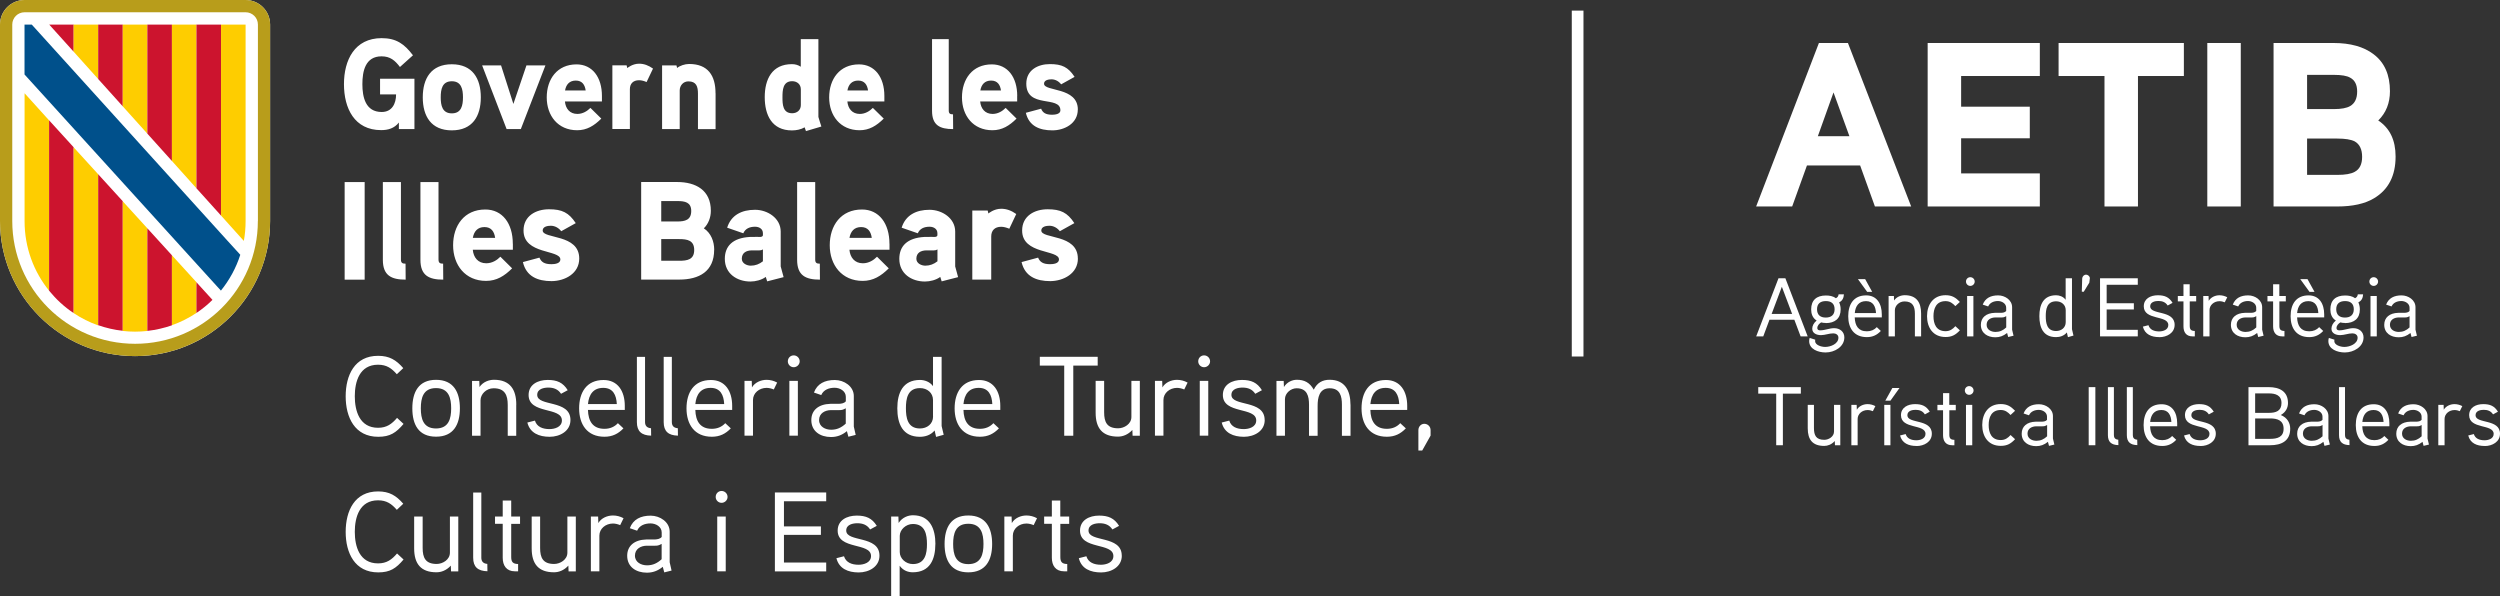 <?xml version="1.0" encoding="UTF-8"?>
<svg id="Capa_2" data-name="Capa 2" xmlns="http://www.w3.org/2000/svg" viewBox="0 0 438.42 104.55">
  <rect x="0" y="0" width="438.42" height="104.55" fill="#333333" stroke="none"/>
  <defs>
    <style>
      .cls-1 {
        fill: #00508b;
      }

      .cls-2 {
        fill: #b89d1b;
      }

      .cls-3 {
        fill: #fecd00;
      }

      .cls-4 {
        fill: #fff;
      }

      .cls-5 {
        fill: #cc142e;
      }
    </style>
  </defs>
  <g id="Capa_1-2" data-name="Capa 1">
    <rect class="cls-4" x="275.64" y="1.86" width="2.05" height="60.66"/>
    <g>
      <g>
        <path class="cls-4" d="M317.01,58.99h-1.24l-1.1-2.92h-4.36l-1.09,2.92h-1.24l3.91-10.19h1.21l3.91,10.19ZM314.28,55.05l-1.8-4.76-1.79,4.76h3.59Z"/>
        <path class="cls-4" d="M320.17,56.64c-.28,0-.5-.03-.8-.1-.35.22-.67.56-.67.98,0,.35.26.41.51.41.83,0,1.62-.38,2.44-.38,1.01,0,1.79.63,1.79,1.62,0,1.65-1.72,2.64-3.28,2.64-1.31,0-2.89-.56-2.89-2,0-.17.03-.38.09-.55l.98.31c-.02.07-.03.15-.03.23,0,.71,1.07,1.04,1.77,1.04.96,0,2.32-.54,2.32-1.62,0-.53-.48-.76-.9-.76-.74,0-1.43.31-2.16.31-.77,0-1.53-.33-1.53-1.12,0-.5.26-1.02.77-1.44-.73-.45-.96-1.21-.96-1.95,0-1.63.96-2.44,2.58-2.44.61,0,1.24.09,1.75.48.31-.15.45-.38.48-.68h.93c-.03.55-.2,1.09-.83,1.4.2.47.26.86.26,1.25,0,1.59-1.01,2.39-2.61,2.39ZM320.2,52.8c-.95,0-1.55.44-1.55,1.43s.57,1.46,1.53,1.46,1.55-.47,1.55-1.46-.59-1.43-1.53-1.43Z"/>
        <path class="cls-4" d="M330.02,55.66h-4.76c.05,1.43.61,2.44,2.13,2.44.73,0,1.31-.26,1.74-.73l.71.67c-.67.7-1.41,1.08-2.45,1.08-2.25,0-3.27-1.56-3.27-3.66s.95-3.66,3.15-3.66c1.84,0,2.74,1.43,2.74,3.34v.53ZM328.99,54.9c-.06-1.15-.5-2.09-1.75-2.09s-1.85.83-1.97,2.09h3.72ZM328.32,51.18h-.88l-1.62-2.23h1.27l1.23,2.23Z"/>
        <path class="cls-4" d="M336.9,58.99h-1.09v-3.98c0-1.24-.36-2.15-1.82-2.15-.96,0-1.69.77-1.69,1.55v4.58h-1.1v-7.08h.93l.03.79c.45-.67,1.23-.93,1.87-.93,2.07,0,2.87,1.27,2.87,3.21v4.01Z"/>
        <path class="cls-4" d="M342.91,53.69c-.47-.51-.96-.88-1.72-.88-1.65,0-2.12,1.3-2.12,2.64s.47,2.63,2.12,2.63c.76,0,1.26-.36,1.72-.88l.79.73c-.74.79-1.39,1.17-2.51,1.17-2.16,0-3.25-1.6-3.25-3.65s1.1-3.68,3.25-3.68c1.12,0,1.78.41,2.51,1.18l-.79.73Z"/>
        <path class="cls-4" d="M345.53,50.14c-.42,0-.76-.35-.76-.76,0-.44.34-.77.76-.77s.77.34.77.77c0,.41-.35.76-.77.76ZM346.07,58.99h-1.1v-7.08h1.1v7.08Z"/>
        <path class="cls-4" d="M353.12,58.87l-.95.23-.19-.71c-.66.54-1.31.76-2.06.76-1.39,0-2.54-.74-2.54-2.19,0-1.28.93-2.06,2.45-2.1.22-.02,1.09,0,1.09,0,.32-.02.66-.05.9-.32v-.58c0-.74-.77-1.17-1.44-1.17s-1.41.25-1.72.95l-.95-.32c.44-1.15,1.41-1.62,2.7-1.62,1.2,0,2.45.82,2.45,2.07v3.94l.25,1.06ZM351.83,55.44c-.39.22-.55.23-.84.23h-1.08c-.76.02-1.52.38-1.52,1.28s.83,1.26,1.56,1.26,1.32-.26,1.88-.79v-1.98Z"/>
        <path class="cls-4" d="M362.65,59.13l-.19-.83c-.5.61-1.23.82-1.9.82-2.25,0-2.92-1.68-2.92-3.68s.71-3.66,2.93-3.66c.54,0,1.26.2,1.68.8v-3.78h1.11v8.93s.25,1.08.26,1.12l-.98.28ZM362.26,54.39c0-.95-.76-1.55-1.68-1.55-1.63,0-1.82,1.4-1.82,2.6s.19,2.61,1.81,2.61c.92,0,1.69-.58,1.69-1.55v-2.12Z"/>
        <path class="cls-4" d="M366.41,49.55l-.99,1.62-.34-.02.07-2.31c.02-.36.31-.67.67-.67s.7.31.67.66l-.09.71Z"/>
        <path class="cls-4" d="M374.9,58.99h-6.62v-10.19h6.62v1.14h-5.46v3.24h4.77v1.09h-4.77v3.57h5.46v1.14Z"/>
        <path class="cls-4" d="M378.67,59.12c-1.37,0-2.54-.48-2.88-1.84l.98-.25c.25.8.99,1.09,1.88,1.09.65,0,1.6-.26,1.6-1.12,0-1.78-4.3-.77-4.3-3.28,0-1.34,1.18-1.94,2.47-1.94,1.2,0,1.97.33,2.58,1.33l-.86.47c-.38-.6-.96-.8-1.63-.8-.54,0-1.44.15-1.44.95,0,1.55,4.29.58,4.29,3.24,0,1.43-1.36,2.16-2.68,2.16Z"/>
        <path class="cls-4" d="M385.15,52.86h-1.14v4.29c0,.66.25.88.89.89v.95h-.41c-1.1,0-1.58-.74-1.58-1.75v-4.38h-.99v-.95h.99v-2.06h1.09v2.06h1.14v.95Z"/>
        <path class="cls-4" d="M390.16,53.02c-.29-.12-.61-.2-.93-.2-.95,0-1.75.67-1.75,1.56v4.61h-1.1v-7.08h.93l.03.85c.37-.64,1.15-.98,1.88-.98.48,0,.93.12,1.37.35l-.44.89Z"/>
        <path class="cls-4" d="M396.97,58.87l-.95.23-.19-.71c-.66.54-1.31.76-2.06.76-1.39,0-2.54-.74-2.54-2.19,0-1.28.93-2.06,2.45-2.1.22-.02,1.09,0,1.09,0,.32-.02.66-.05.9-.32v-.58c0-.74-.77-1.17-1.44-1.17s-1.41.25-1.72.95l-.95-.32c.44-1.15,1.41-1.62,2.7-1.62,1.2,0,2.45.82,2.45,2.07v3.94l.25,1.06ZM395.68,55.44c-.39.22-.55.23-.84.23h-1.08c-.76.02-1.52.38-1.52,1.28s.83,1.26,1.56,1.26,1.32-.26,1.88-.79v-1.98Z"/>
        <path class="cls-4" d="M400.87,52.86h-1.14v4.29c0,.66.25.88.89.89v.95h-.41c-1.1,0-1.58-.74-1.58-1.75v-4.38h-.99v-.95h.99v-2.06h1.09v2.06h1.14v.95Z"/>
        <path class="cls-4" d="M407.6,55.66h-4.76c.05,1.43.61,2.44,2.13,2.44.73,0,1.31-.26,1.74-.73l.71.67c-.67.7-1.41,1.08-2.45,1.08-2.25,0-3.27-1.56-3.27-3.66s.95-3.66,3.15-3.66c1.84,0,2.74,1.43,2.74,3.34v.53ZM406.56,54.9c-.06-1.15-.5-2.09-1.75-2.09s-1.85.83-1.97,2.09h3.72ZM405.89,51.18h-.88l-1.62-2.23h1.27l1.23,2.23Z"/>
        <path class="cls-4" d="M411.22,56.64c-.28,0-.5-.03-.8-.1-.35.22-.67.56-.67.98,0,.35.26.41.51.41.83,0,1.62-.38,2.44-.38,1.01,0,1.79.63,1.79,1.62,0,1.65-1.72,2.64-3.28,2.64-1.31,0-2.89-.56-2.89-2,0-.17.03-.38.09-.55l.98.31c-.02.07-.03.15-.03.23,0,.71,1.07,1.04,1.77,1.04.96,0,2.32-.54,2.32-1.62,0-.53-.48-.76-.9-.76-.74,0-1.43.31-2.16.31-.77,0-1.53-.33-1.53-1.12,0-.5.26-1.02.77-1.44-.73-.45-.96-1.21-.96-1.95,0-1.63.96-2.44,2.58-2.44.61,0,1.24.09,1.75.48.31-.15.45-.38.48-.68h.93c-.03.55-.2,1.09-.83,1.4.2.47.26.86.26,1.25,0,1.59-1.01,2.39-2.61,2.39ZM411.25,52.8c-.95,0-1.55.44-1.55,1.43s.57,1.46,1.53,1.46,1.55-.47,1.55-1.46-.59-1.43-1.53-1.43Z"/>
        <path class="cls-4" d="M416.27,50.14c-.42,0-.76-.35-.76-.76,0-.44.34-.77.76-.77s.77.34.77.77c0,.41-.35.76-.77.76ZM416.81,58.99h-1.1v-7.08h1.1v7.08Z"/>
        <path class="cls-4" d="M423.86,58.87l-.95.23-.19-.71c-.66.54-1.31.76-2.06.76-1.39,0-2.54-.74-2.54-2.19,0-1.28.93-2.06,2.45-2.1.22-.02,1.09,0,1.09,0,.32-.02.66-.05.9-.32v-.58c0-.74-.77-1.17-1.44-1.17s-1.41.25-1.72.95l-.95-.32c.44-1.15,1.41-1.62,2.7-1.62,1.2,0,2.45.82,2.45,2.07v3.94l.25,1.06ZM422.57,55.44c-.39.22-.55.23-.85.23h-1.08c-.76.02-1.52.38-1.52,1.28s.83,1.26,1.56,1.26,1.32-.26,1.88-.79v-1.98Z"/>
      </g>
      <g>
        <path class="cls-4" d="M315.81,69.03h-3.15v9.05h-1.17v-9.05h-3.15v-1.14h7.47v1.14Z"/>
        <path class="cls-4" d="M322.72,78.08h-.93l-.03-.74c-.57.63-1.26.86-1.85.86-2.03,0-2.89-1.09-2.89-3.08v-4.12h1.09v4.06c0,1.26.35,2.07,1.81,2.07.77,0,1.71-.55,1.71-1.46v-4.67h1.1v7.08Z"/>
        <path class="cls-4" d="M328.45,72.11c-.29-.12-.61-.2-.93-.2-.95,0-1.75.67-1.75,1.56v4.61h-1.1v-7.08h.93l.03.85c.37-.64,1.15-.98,1.88-.98.48,0,.93.12,1.37.35l-.44.89Z"/>
        <path class="cls-4" d="M331.52,78.08h-1.08v-7.08h1.08v7.08ZM333.11,68.04l-1.59,2.23h-.9l1.24-2.23h1.26Z"/>
        <path class="cls-4" d="M336.09,78.21c-1.37,0-2.54-.48-2.88-1.84l.98-.25c.25.8.99,1.09,1.88,1.09.65,0,1.6-.26,1.6-1.12,0-1.78-4.3-.77-4.3-3.28,0-1.34,1.18-1.94,2.47-1.94,1.2,0,1.97.33,2.58,1.33l-.86.47c-.38-.6-.96-.8-1.63-.8-.54,0-1.44.15-1.44.95,0,1.55,4.29.58,4.29,3.24,0,1.43-1.36,2.16-2.68,2.16Z"/>
        <path class="cls-4" d="M342.99,71.95h-1.14v4.29c0,.66.25.88.89.89v.95h-.41c-1.1,0-1.58-.74-1.58-1.75v-4.38h-.99v-.95h.99v-2.06h1.09v2.06h1.14v.95Z"/>
        <path class="cls-4" d="M345.33,69.24c-.42,0-.76-.35-.76-.76,0-.44.34-.77.76-.77s.77.34.77.77c0,.41-.35.76-.77.76ZM345.87,78.08h-1.1v-7.08h1.1v7.08Z"/>
        <path class="cls-4" d="M352.59,72.78c-.47-.51-.96-.88-1.72-.88-1.65,0-2.12,1.3-2.12,2.64s.47,2.63,2.12,2.63c.76,0,1.26-.36,1.72-.88l.79.73c-.74.79-1.39,1.17-2.51,1.17-2.16,0-3.25-1.6-3.25-3.65s1.1-3.68,3.25-3.68c1.12,0,1.78.41,2.51,1.18l-.79.73Z"/>
        <path class="cls-4" d="M360.28,77.96l-.95.23-.19-.71c-.66.54-1.31.76-2.06.76-1.39,0-2.54-.74-2.54-2.19,0-1.28.93-2.06,2.45-2.1.22-.02,1.09,0,1.09,0,.32-.02.66-.05.9-.32v-.58c0-.74-.77-1.17-1.44-1.17s-1.41.25-1.72.95l-.95-.32c.44-1.15,1.41-1.62,2.7-1.62,1.2,0,2.45.82,2.45,2.07v3.94l.25,1.06ZM359,74.53c-.39.22-.55.23-.84.23h-1.08c-.76.02-1.52.38-1.52,1.28s.83,1.26,1.56,1.26,1.32-.26,1.88-.79v-1.98Z"/>
        <path class="cls-4" d="M367.46,78.08h-1.17v-10.19h1.17v10.19Z"/>
        <path class="cls-4" d="M371.5,78.06c-1.23-.03-1.84-.55-1.84-1.75v-8.42h1.05v8.42c0,.41.17.76.77.8l.02.95Z"/>
        <path class="cls-4" d="M374.82,78.06c-1.23-.03-1.84-.55-1.84-1.75v-8.42h1.05v8.42c0,.41.17.76.77.8l.02.95Z"/>
        <path class="cls-4" d="M381.82,74.75h-4.76c.05,1.43.61,2.44,2.13,2.44.73,0,1.31-.26,1.74-.73l.71.67c-.67.7-1.41,1.08-2.45,1.08-2.25,0-3.27-1.56-3.27-3.66s.95-3.66,3.15-3.66c1.84,0,2.74,1.43,2.74,3.34v.53ZM380.79,73.99c-.06-1.15-.5-2.09-1.75-2.09s-1.85.83-1.97,2.09h3.72Z"/>
        <path class="cls-4" d="M385.89,78.21c-1.37,0-2.54-.48-2.88-1.84l.98-.25c.25.8.99,1.09,1.88,1.09.65,0,1.6-.26,1.6-1.12,0-1.78-4.3-.77-4.3-3.28,0-1.34,1.18-1.94,2.47-1.94,1.2,0,1.97.33,2.58,1.33l-.86.47c-.38-.6-.96-.8-1.63-.8-.54,0-1.44.15-1.44.95,0,1.55,4.29.58,4.29,3.24,0,1.43-1.36,2.16-2.68,2.16Z"/>
        <path class="cls-4" d="M398.12,78.08h-3.81v-10.19h3.56c1.88,0,3.37.74,3.37,2.79,0,.77-.35,1.6-1.27,2.1,1.18.47,1.66,1.43,1.66,2.41,0,2.13-1.53,2.89-3.52,2.89ZM397.89,68.99h-2.41v3.41h2.45c1.18,0,2.17-.32,2.17-1.72s-1.1-1.69-2.22-1.69ZM398.12,73.39h-2.64v3.57h2.64c1.21,0,2.35-.28,2.35-1.77s-1.12-1.81-2.35-1.81Z"/>
        <path class="cls-4" d="M408.59,77.96l-.95.23-.19-.71c-.66.54-1.31.76-2.06.76-1.39,0-2.54-.74-2.54-2.19,0-1.28.93-2.06,2.45-2.1.22-.02,1.09,0,1.09,0,.32-.02.66-.05.9-.32v-.58c0-.74-.77-1.17-1.44-1.17s-1.41.25-1.72.95l-.95-.32c.44-1.15,1.41-1.62,2.7-1.62,1.2,0,2.45.82,2.45,2.07v3.94l.25,1.06ZM407.31,74.53c-.39.22-.55.23-.85.23h-1.08c-.76.02-1.52.38-1.52,1.28s.83,1.26,1.56,1.26,1.32-.26,1.88-.79v-1.98Z"/>
        <path class="cls-4" d="M412.03,78.06c-1.23-.03-1.84-.55-1.84-1.75v-8.42h1.05v8.42c0,.41.17.76.77.8l.02.95Z"/>
        <path class="cls-4" d="M419.03,74.75h-4.76c.05,1.43.61,2.44,2.13,2.44.73,0,1.31-.26,1.74-.73l.71.67c-.67.7-1.41,1.08-2.45,1.08-2.25,0-3.27-1.56-3.27-3.66s.95-3.66,3.15-3.66c1.84,0,2.74,1.43,2.74,3.34v.53ZM418,73.99c-.06-1.15-.5-2.09-1.75-2.09s-1.85.83-1.97,2.09h3.72Z"/>
        <path class="cls-4" d="M425.97,77.96l-.95.23-.19-.71c-.66.54-1.31.76-2.06.76-1.39,0-2.54-.74-2.54-2.19,0-1.28.93-2.06,2.45-2.1.22-.02,1.09,0,1.09,0,.32-.02.66-.05.9-.32v-.58c0-.74-.77-1.17-1.44-1.17s-1.41.25-1.72.95l-.95-.32c.44-1.15,1.41-1.62,2.7-1.62,1.2,0,2.45.82,2.45,2.07v3.94l.25,1.06ZM424.69,74.53c-.39.22-.55.23-.85.23h-1.08c-.76.02-1.52.38-1.52,1.28s.83,1.26,1.56,1.26,1.32-.26,1.88-.79v-1.98Z"/>
        <path class="cls-4" d="M431.38,72.11c-.29-.12-.61-.2-.93-.2-.95,0-1.75.67-1.75,1.56v4.61h-1.1v-7.08h.93l.03.85c.37-.64,1.15-.98,1.88-.98.48,0,.93.12,1.37.35l-.44.89Z"/>
        <path class="cls-4" d="M435.73,78.21c-1.37,0-2.54-.48-2.88-1.84l.98-.25c.25.8.99,1.09,1.88,1.09.65,0,1.6-.26,1.6-1.12,0-1.78-4.3-.77-4.3-3.28,0-1.34,1.18-1.94,2.47-1.94,1.2,0,1.97.33,2.58,1.33l-.86.47c-.38-.6-.96-.8-1.63-.8-.54,0-1.44.15-1.44.95,0,1.55,4.29.58,4.29,3.24,0,1.43-1.36,2.16-2.68,2.16Z"/>
      </g>
      <path class="cls-4" d="M335.17,36.21h-6.37l-2.59-7.19h-9.33l-2.59,7.19h-6.32l11.01-28.67h5.09l11.09,28.67ZM324.33,23.89l-2.79-7.68-2.75,7.68h5.55Z"/>
      <path class="cls-4" d="M357.72,36.21h-19.67V7.54h19.67v5.79h-13.8v5.38h12.04v5.54h-12.04v6.16h13.8v5.79Z"/>
      <path class="cls-4" d="M382.98,13.33h-8.05v22.88h-5.87V13.33h-8.05v-5.79h21.97v5.79Z"/>
      <path class="cls-4" d="M392.96,36.21h-5.87V7.54h5.87v28.67Z"/>
      <path class="cls-4" d="M420.11,27.46c0,3.37-1.26,5.81-3.78,7.31-1.59.96-3.74,1.44-6.45,1.44h-11.17V7.54h10.52c2.96,0,5.3.66,7.02,1.97,1.92,1.45,2.87,3.61,2.87,6.49,0,2.08-.69,3.79-2.05,5.13,2.03,1.34,3.04,3.45,3.04,6.32ZM413.37,16.04c0-1.18-.41-1.99-1.23-2.42-.57-.33-1.52-.49-2.83-.49h-4.72v6h4.72c1.29,0,2.23-.18,2.83-.53.82-.47,1.23-1.32,1.23-2.55ZM414.24,27.5c0-1.32-.44-2.22-1.31-2.71-.66-.33-1.67-.49-3.04-.49h-5.3v6.37h5.3c1.4,0,2.41-.18,3.04-.53.88-.47,1.31-1.34,1.31-2.63Z"/>
    </g>
    <polygon class="cls-4" points="30.15 41.53 30.2 41.5 30.15 41.44 30.15 41.53"/>
    <g>
      <path class="cls-4" d="M43.07,0H4.31C1.93,0,0,1.93,0,4.31v34.45c0,13.08,10.61,23.69,23.69,23.69s23.68-10.61,23.68-23.69V4.31c0-2.39-1.93-4.31-4.31-4.31"/>
      <path class="cls-2" d="M43.07,0H4.31C1.93,0,0,1.93,0,4.31v34.45c0,13.08,10.6,23.69,23.68,23.69s23.69-10.61,23.69-23.69V4.31c0-2.39-1.93-4.31-4.31-4.31M45.22,38.76c0,11.89-9.64,21.53-21.53,21.53S2.15,50.66,2.15,38.76V4.31c0-1.19.96-2.16,2.16-2.16h38.76c1.19,0,2.16.96,2.16,2.16v34.45h0Z"/>
      <polygon class="cls-5" points="12.92 4.31 8.63 4.31 12.92 9.07 12.92 4.31"/>
      <polygon class="cls-3" points="12.92 8.62 12.92 4.31 17.22 4.31 17.22 13.86 12.92 9.07 12.92 8.62"/>
      <polygon class="cls-5" points="17.22 4.31 21.53 4.31 21.53 18.65 17.22 13.86 17.22 4.31"/>
      <polygon class="cls-3" points="21.53 4.31 25.84 4.31 25.84 23.44 21.53 18.65 21.53 4.31"/>
      <polygon class="cls-5" points="25.84 4.31 30.15 4.31 30.15 28.23 25.84 23.44 25.84 4.31"/>
      <polygon class="cls-3" points="30.15 26.92 30.15 4.31 34.45 4.31 34.45 30.15 34.45 33.02 30.15 28.23 30.15 26.92"/>
      <polygon class="cls-5" points="34.45 4.31 38.76 4.31 38.76 37.8 34.45 33.02 34.45 4.31"/>
      <path class="cls-3" d="M38.76,37.8V4.31h4.31v34.46c0,1.19-.1,2.35-.31,3.48l-4-4.45Z"/>
      <path class="cls-3" d="M4.31,38.8c0,4.61,1.61,8.86,4.31,12.19v-29.87l-4.31-4.77s0,22.45,0,22.45Z"/>
      <path class="cls-5" d="M8.61,21.11v29.87c1.23,1.51,2.68,2.85,4.31,3.93v-29.08l-4.31-4.73Z"/>
      <path class="cls-3" d="M12.92,25.84v29.07c1.33.89,2.78,1.62,4.31,2.16v-26.5l-4.31-4.73Z"/>
      <path class="cls-5" d="M17.22,57.03c1.37.48,2.81.82,4.31.98v-22.72l-4.31-4.73s0,26.47,0,26.47Z"/>
      <path class="cls-3" d="M21.53,54.92v3.12c.71.08,1.43.12,2.15.12s1.44-.04,2.16-.12v-18l-4.31-4.73v19.62Z"/>
      <path class="cls-5" d="M30.15,44.77l-4.31-4.73v17.99c1.49-.17,2.93-.5,4.31-.98v-12.27Z"/>
      <path class="cls-3" d="M30.15,57.03c1.53-.54,2.98-1.27,4.31-2.16v-5.37l-4.31-4.73v12.27Z"/>
      <path class="cls-5" d="M34.45,49.5v5.38c1.01-.67,1.95-1.44,2.81-2.29l-2.81-3.09Z"/>
      <path class="cls-1" d="M38.76,50.94c1.48-1.84,2.64-3.95,3.38-6.26l-2.28-2.5L5.57,4.31h-1.27v8.75s33.57,36.96,33.58,36.96l.86.94.02-.02Z"/>
    </g>
    <g>
      <path class="cls-4" d="M66.65,13.8v2.76h2.81c0,1.6-.71,3.08-2.52,3.08-2.84,0-3.39-2.6-3.39-4.88s.52-4.88,3.36-4.88c1.52,0,2.36.72,3.23,1.87l2.28-2.05c-1.5-1.99-2.93-3.01-5.49-3.01-4.75,0-6.61,3.86-6.61,8.07s1.82,8.06,6.52,8.06c1.24,0,2.32-.32,3.11-1.33v1.15h2.73v-8.83h-6.02ZM84.32,17.07c0-3.32-1.47-5.8-5.09-5.8s-5.09,2.49-5.09,5.8,1.47,5.79,5.09,5.79,5.09-2.47,5.09-5.79M81.19,17.07c0,1.4-.27,2.81-1.95,2.81s-1.95-1.4-1.95-2.81.25-2.82,1.95-2.82c1.68,0,1.95,1.42,1.95,2.82M92.32,11.47l-2.29,6.76-2.16-6.76h-3.32l4.29,11.16h2.5l4.31-11.16h-3.33ZM105.56,16.82c0-3.27-1.68-5.53-4.45-5.53-3.41,0-5.23,2.6-5.23,5.79s1.95,5.76,5.34,5.76c1.7,0,2.97-.79,4.23-2.04l-1.91-1.88c-.55.56-1.34,1.06-2.29,1.06-1.34,0-2.07-.95-2.18-2.19h6.49v-.98ZM99.09,15.87c.18-1.04.77-1.74,1.89-1.74s1.59.75,1.73,1.74h-3.62ZM114.52,12.03c-.79-.56-1.57-.86-2.45-.86-1.18,0-2.07.77-2.07.77l-.11-.48h-2.5v11.16h3.07v-6.99c0-.95.57-1.56,1.61-1.56.43,0,.89.13,1.32.32l1.13-2.37ZM125.48,16.35c0-3.09-1.32-5.13-4.63-5.13-.73,0-1.61.29-2.11.7l-.11-.45h-2.52v11.16h3.09v-6.76c0-.88.63-1.6,1.52-1.6,1.41,0,1.68.93,1.68,2.15v6.22h3.09v-6.29h-.02ZM144.04,22.18c-.05-.16-.52-1.6-.52-1.67V6.86h-3.09v4.84c-.5-.32-1-.45-1.55-.45-3.5,0-4.77,2.66-4.77,5.79s1.25,5.83,4.77,5.83c.77,0,1.57-.16,2.23-.54l.23.66,2.7-.8ZM140.44,18.43c0,.88-.66,1.43-1.52,1.43-1.66,0-1.7-1.58-1.7-2.8s.05-2.82,1.7-2.82c.86,0,1.52.54,1.52,1.43v2.77ZM155.09,16.82c0-3.27-1.68-5.53-4.45-5.53-3.41,0-5.23,2.6-5.23,5.79s1.95,5.76,5.34,5.76c1.7,0,2.97-.79,4.23-2.04l-1.91-1.88c-.55.56-1.34,1.06-2.29,1.06-1.34,0-2.07-.95-2.18-2.19h6.49v-.98ZM148.61,15.87c.18-1.04.77-1.74,1.89-1.74s1.59.75,1.73,1.74h-3.62ZM167.13,20.05c-.52,0-.75-.13-.75-.68V6.86h-2.93v12.57c0,2.53,1.36,3.21,3.7,3.21l-.02-2.58ZM178.39,16.82c0-3.27-1.68-5.53-4.46-5.53-3.41,0-5.23,2.6-5.23,5.79s1.95,5.76,5.34,5.76c1.7,0,2.97-.79,4.23-2.04l-1.91-1.88c-.55.56-1.34,1.06-2.29,1.06-1.34,0-2.07-.95-2.18-2.19h6.49v-.98h0ZM171.92,15.87c.18-1.04.77-1.74,1.89-1.74s1.59.75,1.73,1.74h-3.62ZM189.02,19.22c0-4.02-5.93-3.12-5.93-4.54,0-.66.84-.77,1.32-.77.66,0,1.29.36,1.68.88l2.36-1.31c-1.13-1.72-2.23-2.24-4.34-2.24s-4.13,1.06-4.13,3.43c0,4.45,5.98,2.01,5.98,4.68,0,.67-.95.77-1.45.77-1.16,0-1.66-.38-1.93-1.06l-2.68.72c.55,2.32,2.39,3.08,4.65,3.08,2.15,0,4.46-1.22,4.46-3.64"/>
      <path class="cls-4" d="M63.95,31.93h-3.51v17.11h3.51v-17.11ZM71.12,46.24c-.56,0-.81-.14-.81-.74v-13.57h-3.17v13.63c0,2.74,1.47,3.48,4,3.48l-.02-2.8ZM77.71,46.24c-.56,0-.81-.14-.81-.74v-13.57h-3.17v13.63c0,2.74,1.47,3.48,4,3.48l-.02-2.8ZM89.93,42.74c0-3.55-1.82-6-4.82-6-3.69,0-5.65,2.81-5.65,6.27s2.12,6.25,5.78,6.25c1.85,0,3.22-.86,4.57-2.2l-2.06-2.04c-.59.61-1.45,1.15-2.48,1.15-1.45,0-2.24-1.03-2.36-2.38h7.03v-1.05h0ZM82.92,41.71c.2-1.13.83-1.89,2.04-1.89s1.72.81,1.87,1.89h-3.91ZM101.58,45.34c0-4.36-6.41-3.39-6.41-4.92,0-.71.91-.83,1.43-.83.71,0,1.4.39,1.82.96l2.55-1.42c-1.23-1.86-2.41-2.43-4.69-2.43s-4.47,1.15-4.47,3.73c0,4.24,6.46,3.31,6.46,5.07,0,.74-1.03.83-1.58.83-1.25,0-1.79-.41-2.09-1.15l-2.9.78c.59,2.52,2.58,3.34,5.04,3.34,2.34-.02,4.84-1.34,4.84-3.96M125.25,43.81c0-1.47-.56-2.94-1.82-3.77.81-.78,1.23-1.93,1.23-3.07,0-3.62-2.63-5.05-5.92-5.05h-6.3v17.11h6.68c3.47,0,6.12-1.42,6.12-5.22M121.22,37c0,1.59-1.1,1.84-2.43,1.84h-2.83v-3.58h2.83c1.3,0,2.43.19,2.43,1.74M121.74,43.84c0,1.69-1.21,1.89-2.61,1.89h-3.17v-3.8h3.17c1.4,0,2.61.22,2.61,1.91M136.91,46.76v-6.15c0-2.35-2.31-3.82-4.5-3.82-2.34,0-4.2.93-4.89,3.14l2.83.98c.36-.83,1.13-1.15,2.06-1.15.76,0,1.38.41,1.38,1.13v.34c0,.14-.1.29-.42.32,0,0-1.03-.02-1.84,0-3.08.17-4.42,1.64-4.42,3.85,0,2.58,2.12,3.97,4.5,3.97.88,0,1.97-.27,2.68-.81l.25.78,2.88-.74-.5-1.84ZM133.78,45.83c-.62.49-1.32.76-2.12.76-.67,0-1.57-.39-1.57-1.21,0-1.05.78-1.44,1.7-1.47h1.38c.25,0,.44-.05.62-.17v2.09h0ZM143.77,46.24c-.56,0-.81-.14-.81-.74v-13.57h-3.17v13.63c0,2.74,1.47,3.48,4,3.48l-.02-2.8ZM155.98,42.74c0-3.55-1.82-6-4.82-6-3.69,0-5.65,2.81-5.65,6.27s2.12,6.25,5.78,6.25c1.84,0,3.22-.86,4.57-2.2l-2.06-2.04c-.59.61-1.45,1.15-2.48,1.15-1.45,0-2.24-1.03-2.36-2.38h7.03v-1.05h0ZM148.97,41.71c.2-1.13.83-1.89,2.04-1.89s1.72.81,1.87,1.89h-3.91ZM167.51,46.76v-6.15c0-2.35-2.31-3.82-4.5-3.82-2.34,0-4.2.93-4.89,3.14l2.83.98c.36-.83,1.13-1.15,2.06-1.15.76,0,1.38.41,1.38,1.13v.34c0,.14-.1.29-.42.32,0,0-1.03-.02-1.84,0-3.08.17-4.42,1.64-4.42,3.85,0,2.58,2.12,3.97,4.5,3.97.89,0,1.97-.27,2.68-.81l.25.78,2.88-.74-.5-1.84ZM164.39,45.83c-.62.49-1.32.76-2.12.76-.67,0-1.57-.39-1.57-1.21,0-1.05.78-1.44,1.7-1.47h1.38c.25,0,.44-.05.62-.17v2.09h0ZM178.23,37.54c-.86-.61-1.7-.93-2.66-.93-1.28,0-2.24.83-2.24.83l-.12-.52h-2.7v12.11h3.32v-7.57c0-1.03.61-1.69,1.74-1.69.47,0,.96.15,1.43.34l1.22-2.58ZM189.02,45.34c0-4.36-6.41-3.39-6.41-4.92,0-.71.91-.83,1.43-.83.71,0,1.4.39,1.82.96l2.55-1.42c-1.23-1.86-2.41-2.43-4.69-2.43s-4.47,1.15-4.47,3.73c0,4.24,6.46,3.31,6.46,5.07,0,.74-1.03.83-1.57.83-1.25,0-1.79-.41-2.09-1.15l-2.9.78c.59,2.52,2.58,3.34,5.04,3.34,2.33-.02,4.84-1.34,4.84-3.96"/>
      <path class="cls-4" d="M196.72,97.44c0-3.61-5.83-2.3-5.83-4.4,0-1.09,1.23-1.28,1.97-1.28.91,0,1.7.28,2.22,1.09l1.17-.63c-.83-1.35-1.89-1.8-3.5-1.8-1.74,0-3.35.81-3.35,2.63,0,3.41,5.85,2.04,5.85,4.46,0,1.17-1.28,1.53-2.18,1.53-1.21,0-2.22-.4-2.56-1.49l-1.32.34c.45,1.84,2.04,2.5,3.9,2.5,1.8,0,3.64-1,3.64-2.94M187.49,90.58h-1.55v-2.8h-1.48v2.8h-1.35v1.28h1.35v5.95c0,1.36.66,2.38,2.14,2.38h.56v-1.28c-.87-.02-1.21-.32-1.21-1.21v-5.83h1.55v-1.28h0ZM181.86,90.88c-.59-.32-1.21-.48-1.86-.48-.99,0-2.06.45-2.56,1.33l-.04-1.15h-1.27v9.61h1.49v-6.26c0-1.21,1.09-2.12,2.38-2.12.44,0,.87.12,1.27.28l.59-1.21ZM172.47,95.4c0,1.78-.41,3.53-2.66,3.53s-2.66-1.74-2.66-3.53.4-3.55,2.66-3.55,2.66,1.77,2.66,3.55M173.99,95.4c0-2.83-1.11-5-4.18-5s-4.16,2.16-4.16,5,1.09,4.97,4.16,4.97,4.18-2.14,4.18-4.97M162.56,95.42c0,1.59-.28,3.5-2.47,3.5-1.25,0-2.3-.98-2.3-2.1v-2.85c0-1.07,1.07-2.08,2.3-2.08,2.2,0,2.47,1.93,2.47,3.53M164.04,95.42c0-2.68-.94-5.06-3.95-5.06-.81,0-1.86.36-2.5,1.35l-.04-1.13h-1.27v13.97h1.49v-5.34c.66.91,1.55,1.15,2.3,1.15,3.01,0,3.96-2.27,3.96-4.95M154.23,97.44c0-3.61-5.83-2.3-5.83-4.4,0-1.09,1.23-1.28,1.97-1.28.91,0,1.7.28,2.22,1.09l1.17-.63c-.83-1.35-1.89-1.8-3.51-1.8-1.74,0-3.35.81-3.35,2.63,0,3.41,5.85,2.04,5.85,4.46,0,1.17-1.28,1.53-2.18,1.53-1.21,0-2.22-.4-2.56-1.49l-1.33.34c.46,1.84,2.05,2.5,3.91,2.5,1.79,0,3.64-1,3.64-2.94M144.89,98.65h-7.41v-4.85h6.48v-1.49h-6.48v-4.4h7.41v-1.55h-9v13.84h9v-1.55ZM127.27,90.58h-1.49v9.61h1.49v-9.61ZM127.59,87.15c0-.59-.48-1.05-1.05-1.05s-1.03.45-1.03,1.05c0,.56.45,1.03,1.03,1.03s1.05-.48,1.05-1.03M116.03,98.07c-.78.71-1.55,1.07-2.56,1.07s-2.12-.52-2.12-1.7,1.03-1.73,2.06-1.74h1.47c.4,0,.62-.02,1.15-.32v2.7h0ZM117.44,98.59v-5.35c0-1.7-1.7-2.81-3.33-2.81-1.74,0-3.08.63-3.66,2.2l1.28.44c.41-.95,1.39-1.28,2.34-1.28s1.97.57,1.97,1.59v.79c-.33.37-.79.41-1.23.44,0,0-1.19-.02-1.49,0-2.06.06-3.33,1.11-3.33,2.85,0,1.97,1.57,2.97,3.45,2.97,1.01,0,1.9-.3,2.79-1.03l.26.98,1.28-.32-.33-1.46ZM109.35,90.88c-.59-.32-1.21-.48-1.86-.48-.99,0-2.06.45-2.56,1.33l-.04-1.15h-1.27v9.61h1.49v-6.26c0-1.21,1.09-2.12,2.38-2.12.44,0,.87.12,1.27.28l.59-1.21ZM100.99,90.58h-1.49v6.34c0,1.23-1.27,1.98-2.32,1.98-1.98,0-2.46-1.11-2.46-2.81v-5.51h-1.48v5.59c0,2.7,1.17,4.19,3.92,4.19.81,0,1.74-.32,2.51-1.17l.04,1.01h1.27v-9.62ZM91.2,90.58h-1.55v-2.8h-1.49v2.8h-1.35v1.28h1.35v5.95c0,1.36.65,2.38,2.14,2.38h.56v-1.28c-.87-.02-1.21-.32-1.21-1.21v-5.83h1.55v-1.28ZM85.46,98.89c-.81-.06-1.05-.54-1.05-1.09v-11.43h-1.43v11.43c0,1.63.83,2.34,2.5,2.38l-.02-1.28ZM80.39,90.58h-1.49v6.34c0,1.23-1.27,1.98-2.32,1.98-1.98,0-2.46-1.11-2.46-2.81v-5.51h-1.49v5.59c0,2.7,1.17,4.19,3.92,4.19.81,0,1.74-.32,2.51-1.17l.04,1.01h1.27v-9.62h0ZM69.63,97.06c-.91,1.07-1.81,1.74-3.33,1.74-3.25,0-4.08-2.96-4.08-5.53s.83-5.53,4.08-5.53c1.51,0,2.38.63,3.29,1.67l1.13-1.07c-1.25-1.44-2.44-2.16-4.42-2.16-4.12,0-5.68,3.41-5.68,7.1s1.59,7.1,5.71,7.1c2.08,0,3.13-.71,4.44-2.26l-1.13-1.05Z"/>
      <path class="cls-4" d="M250.88,75.43c0-.61-.48-1.11-1.11-1.11-.56,0-1.03.49-1.03,1.11v3.58h.67l1.47-2.62v-.97h0ZM240.32,70.86c.16-1.7.95-2.84,2.68-2.84s2.3,1.27,2.38,2.84h-5.06ZM246.78,71.18c0-2.59-1.23-4.54-3.73-4.54-3,0-4.28,2.2-4.28,4.98s1.39,4.97,4.44,4.97c1.4,0,2.42-.52,3.33-1.47l-.98-.91c-.57.63-1.36.99-2.35.99-2.06,0-2.84-1.37-2.89-3.31h6.46v-.71ZM236.83,70.96c0-2.5-1.01-4.36-3.66-4.36-1.21,0-2.18.49-2.78,1.74-.71-1.28-1.68-1.74-2.97-1.74-.75,0-1.7.36-2.26,1.27l-.04-1.07h-1.27v9.61h1.49v-6.42c0-1.03,1.01-1.9,2.04-1.9,1.86,0,2.18,1.4,2.18,2.87v5.46h1.51v-5.25c0-1.37.26-3.08,2.1-3.08s2.16,1.4,2.16,2.87v5.46h1.51v-5.45ZM221.78,73.65c0-3.61-5.83-2.3-5.83-4.4,0-1.09,1.23-1.28,1.96-1.28.91,0,1.7.28,2.22,1.09l1.17-.63c-.83-1.35-1.89-1.8-3.5-1.8-1.74,0-3.35.81-3.35,2.64,0,3.41,5.85,2.04,5.85,4.46,0,1.17-1.28,1.52-2.18,1.52-1.21,0-2.22-.4-2.55-1.49l-1.32.34c.45,1.84,2.04,2.5,3.9,2.5,1.8,0,3.64-1,3.64-2.94M211.89,66.79h-1.49v9.61h1.49v-9.61ZM212.21,63.37c0-.59-.48-1.05-1.05-1.05s-1.03.45-1.03,1.05c0,.56.46,1.03,1.03,1.03.57,0,1.05-.48,1.05-1.03M208.26,67.09c-.59-.32-1.21-.48-1.86-.48-.99,0-2.06.46-2.55,1.33l-.04-1.15h-1.27v9.61h1.49v-6.26c0-1.21,1.09-2.12,2.38-2.12.44,0,.87.12,1.27.28l.59-1.21ZM199.89,66.79h-1.48v6.34c0,1.23-1.27,1.98-2.32,1.98-1.98,0-2.46-1.11-2.46-2.81v-5.51h-1.49v5.59c0,2.7,1.17,4.19,3.92,4.19.81,0,1.74-.32,2.52-1.17l.04,1.01h1.27v-9.61ZM192.5,62.57h-10.15v1.55h4.28v12.29h1.59v-12.29h4.28v-1.55h0ZM168.96,70.86c.16-1.7.95-2.84,2.68-2.84s2.3,1.27,2.38,2.84h-5.06ZM175.42,71.18c0-2.59-1.23-4.54-3.73-4.54-2.99,0-4.28,2.2-4.28,4.98s1.39,4.97,4.44,4.97c1.4,0,2.42-.52,3.33-1.47l-.97-.91c-.58.63-1.37.99-2.36.99-2.06,0-2.84-1.37-2.89-3.31h6.46v-.71h0ZM163.63,73.04c0,1.31-1.05,2.1-2.3,2.1-2.2,0-2.46-1.92-2.46-3.55s.26-3.53,2.47-3.53c1.25,0,2.28.81,2.28,2.1v2.88ZM165.49,76.23c-.02-.06-.36-1.51-.36-1.52v-12.13h-1.51v5.14c-.57-.81-1.55-1.09-2.28-1.09-3.01,0-3.98,2.28-3.98,4.97s.91,5,3.96,5c.91,0,1.9-.28,2.58-1.11l.26,1.13,1.32-.37ZM148.32,74.29c-.78.71-1.55,1.07-2.56,1.07s-2.12-.52-2.12-1.7,1.03-1.72,2.06-1.74h1.47c.4,0,.62-.02,1.15-.32v2.7h0ZM149.73,74.8v-5.35c0-1.7-1.7-2.81-3.33-2.81-1.74,0-3.08.63-3.66,2.2l1.28.44c.41-.95,1.39-1.28,2.34-1.28s1.97.58,1.97,1.59v.79c-.33.38-.79.41-1.23.44,0,0-1.19-.02-1.49,0-2.06.06-3.33,1.11-3.33,2.85,0,1.97,1.57,2.97,3.45,2.97,1.01,0,1.9-.3,2.79-1.03l.26.98,1.28-.32-.33-1.46ZM139.92,66.79h-1.49v9.61h1.49v-9.61ZM140.24,63.37c0-.59-.48-1.05-1.05-1.05s-1.03.45-1.03,1.05c0,.56.46,1.03,1.03,1.03s1.05-.48,1.05-1.03M136.29,67.09c-.59-.32-1.21-.48-1.86-.48-.99,0-2.06.46-2.56,1.33l-.04-1.15h-1.27v9.61h1.49v-6.26c0-1.21,1.09-2.12,2.38-2.12.44,0,.87.12,1.27.28l.59-1.21ZM121.94,70.86c.16-1.7.95-2.84,2.68-2.84s2.3,1.27,2.38,2.84h-5.06ZM128.4,71.18c0-2.59-1.23-4.54-3.73-4.54-2.99,0-4.28,2.2-4.28,4.98s1.39,4.97,4.44,4.97c1.4,0,2.42-.52,3.33-1.47l-.97-.91c-.58.63-1.37.99-2.36.99-2.06,0-2.84-1.37-2.89-3.31h6.46v-.71h0ZM118.87,75.1c-.82-.06-1.05-.54-1.05-1.09v-11.43h-1.43v11.44c0,1.63.83,2.34,2.5,2.38l-.02-1.29ZM114.17,75.1c-.81-.06-1.05-.54-1.05-1.09v-11.43h-1.43v11.44c0,1.63.83,2.34,2.5,2.38l-.02-1.29ZM103.11,70.86c.16-1.7.95-2.84,2.68-2.84s2.3,1.27,2.38,2.84h-5.06ZM109.57,71.18c0-2.59-1.23-4.54-3.73-4.54-2.99,0-4.28,2.2-4.28,4.98s1.39,4.97,4.44,4.97c1.4,0,2.42-.52,3.33-1.47l-.97-.91c-.58.63-1.37.99-2.36.99-2.06,0-2.84-1.37-2.89-3.31h6.46v-.71h0ZM100.04,73.65c0-3.61-5.83-2.3-5.83-4.4,0-1.09,1.23-1.28,1.96-1.28.91,0,1.7.28,2.22,1.09l1.17-.63c-.83-1.35-1.89-1.8-3.51-1.8-1.74,0-3.35.81-3.35,2.64,0,3.41,5.84,2.04,5.84,4.46,0,1.17-1.28,1.52-2.18,1.52-1.21,0-2.22-.4-2.55-1.49l-1.33.34c.46,1.84,2.05,2.5,3.91,2.5,1.8,0,3.65-1,3.65-2.94M90.54,70.96c0-2.64-1.09-4.36-3.91-4.36-.87,0-1.92.36-2.54,1.27l-.04-1.07h-1.27v9.61h1.49v-6.22c0-1.05.99-2.1,2.3-2.1,1.98,0,2.47,1.23,2.47,2.91v5.42h1.49v-5.45ZM79.12,71.61c0,1.78-.41,3.53-2.66,3.53s-2.66-1.74-2.66-3.53.4-3.55,2.66-3.55,2.66,1.77,2.66,3.55M80.65,71.61c0-2.84-1.11-5-4.18-5s-4.16,2.16-4.16,5,1.09,4.97,4.16,4.97,4.18-2.14,4.18-4.97M69.63,73.28c-.91,1.07-1.81,1.74-3.33,1.74-3.25,0-4.08-2.96-4.08-5.53s.83-5.53,4.08-5.53c1.51,0,2.38.63,3.29,1.67l1.13-1.07c-1.25-1.44-2.44-2.16-4.42-2.16-4.12,0-5.68,3.41-5.68,7.1s1.59,7.1,5.71,7.1c2.08,0,3.13-.71,4.44-2.26l-1.13-1.05Z"/>
    </g>
  </g>
</svg>